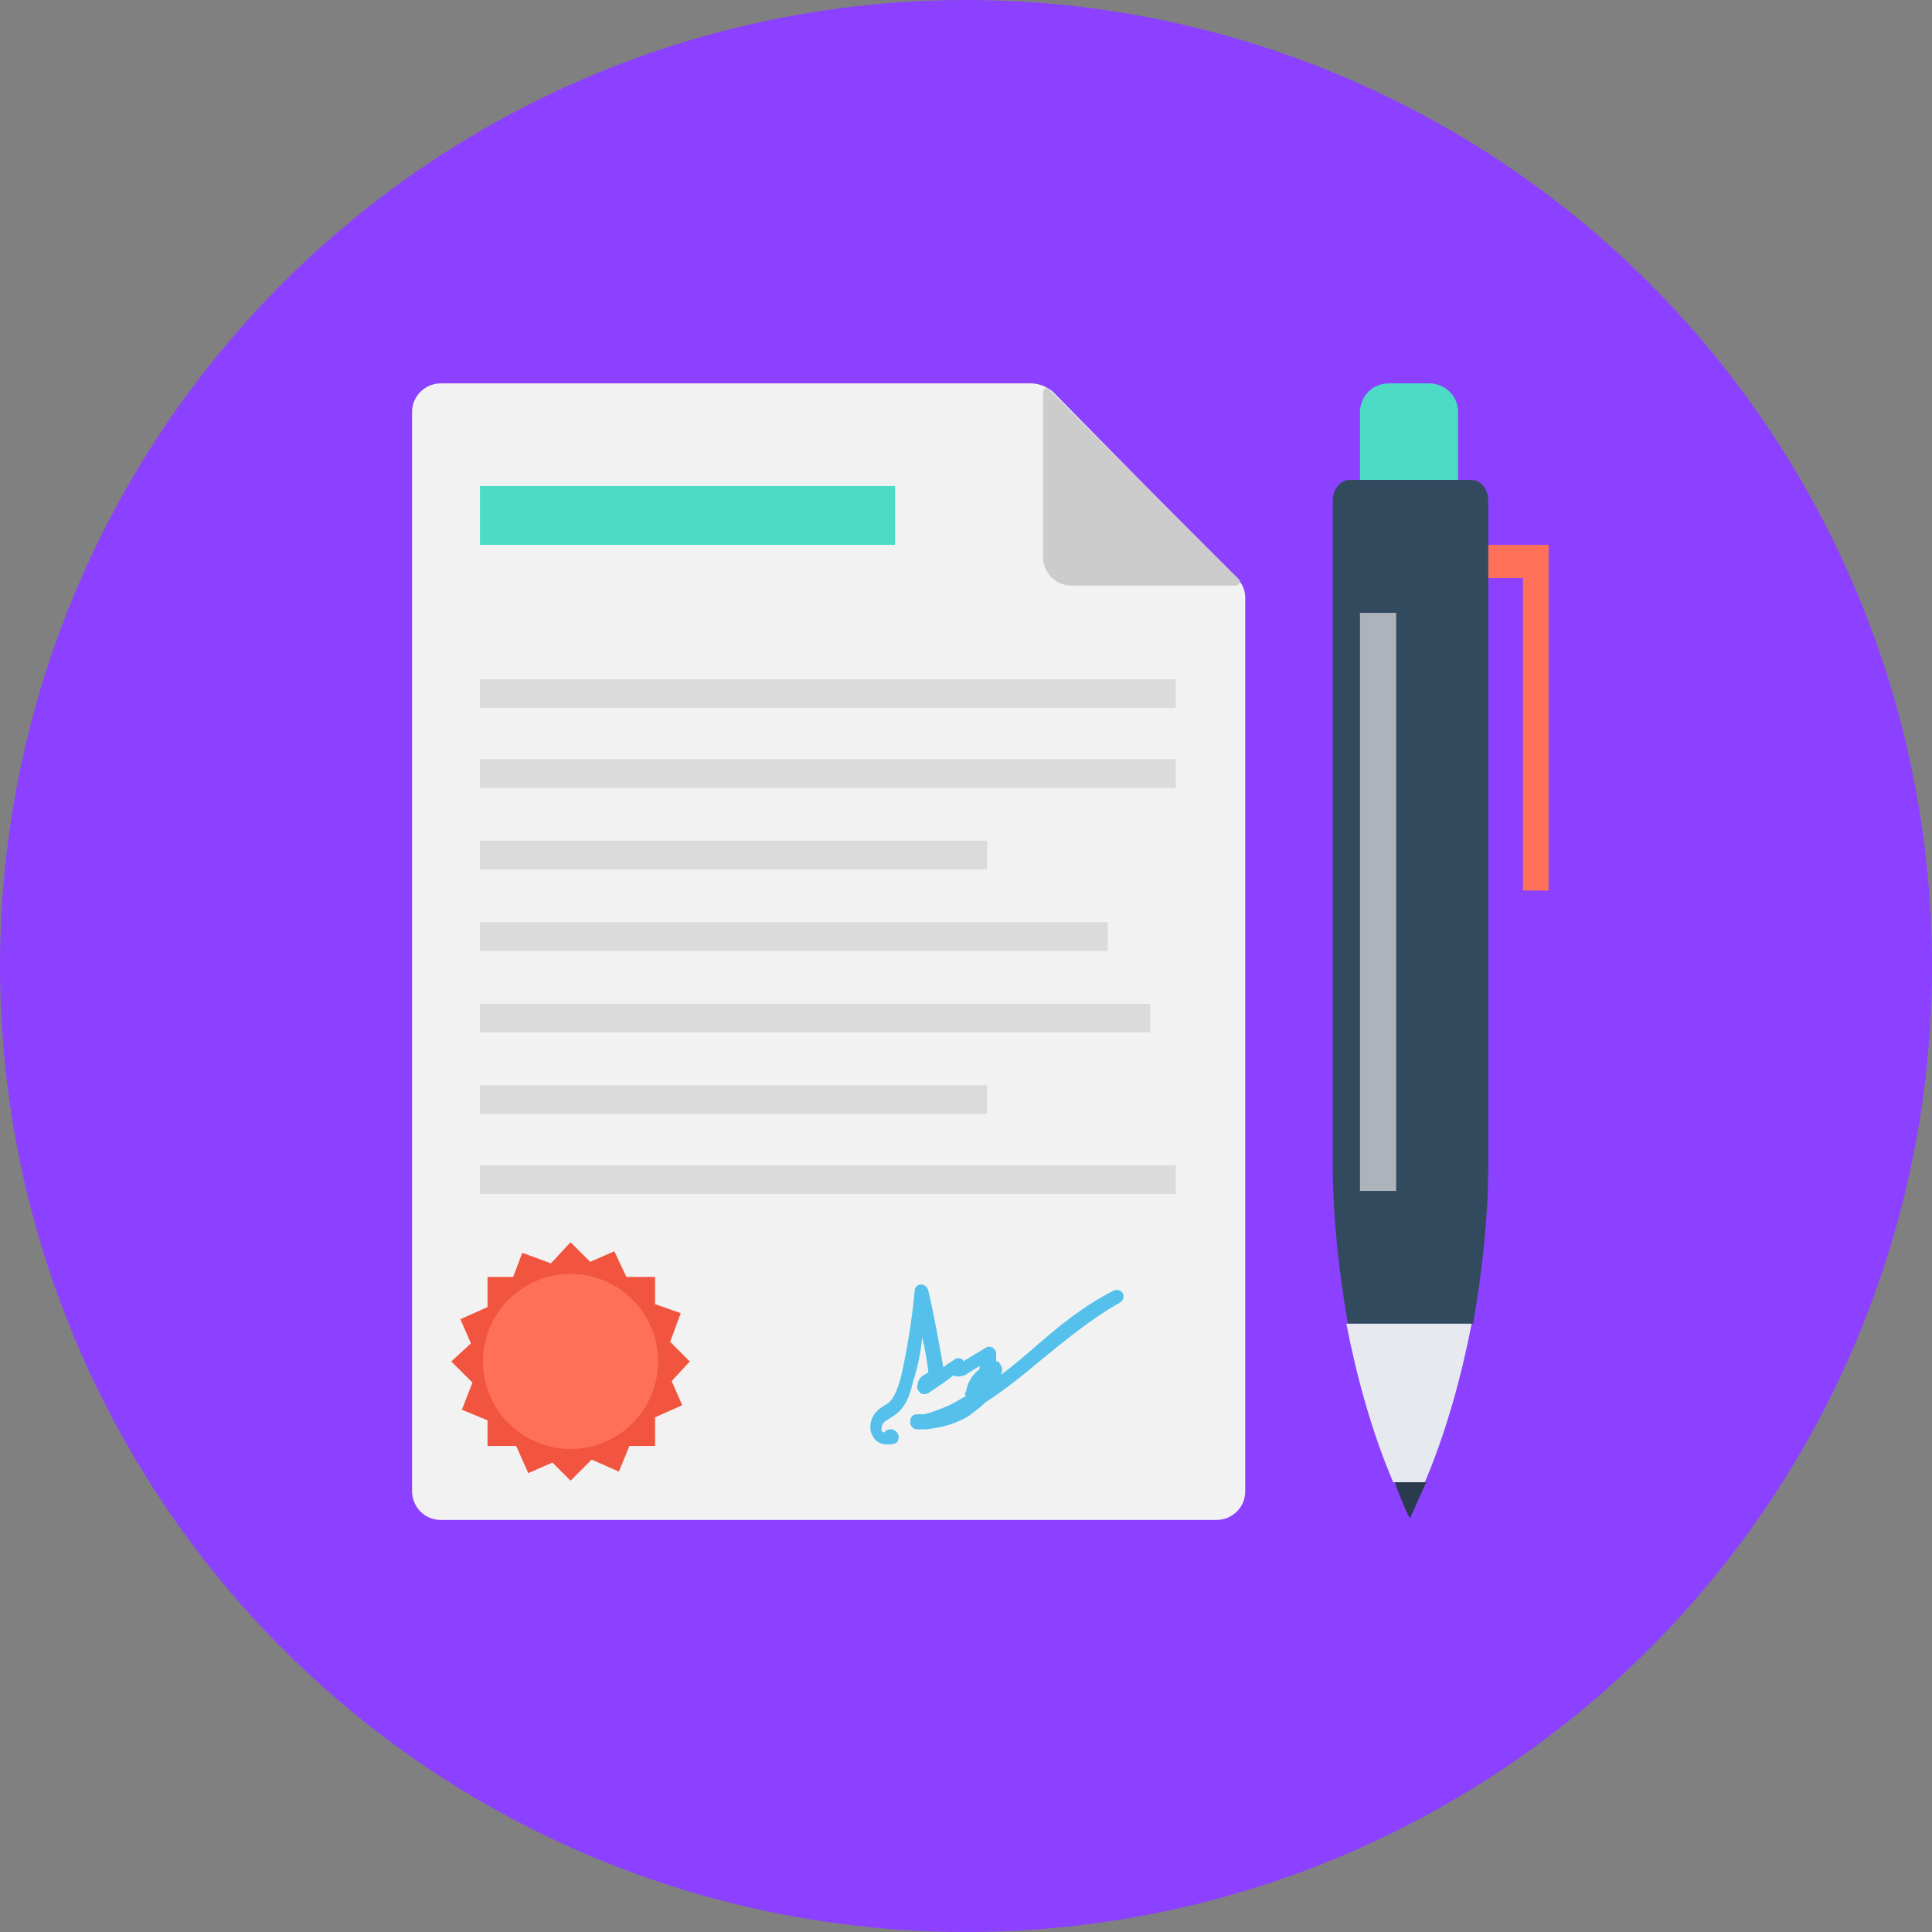 <svg xmlns="http://www.w3.org/2000/svg" xmlns:xlink="http://www.w3.org/1999/xlink" xmlns:svgjs="http://svgjs.com/svgjs" width="512" height="512" x="0" y="0" viewBox="0 0 504.123 504.123" style="enable-background:new 0 0 512 512" xml:space="preserve" class=""><rect x="0" y="0" width="504.123" height="504.123" fill="#808080" stroke="none"/><g>
<circle xmlns="http://www.w3.org/2000/svg" style="" cx="252.062" cy="252.062" r="252.062" fill="#8b41ff" data-original="#ffd05b" class=""></circle>
<path xmlns="http://www.w3.org/2000/svg" style="" d="M268.997,100.037H115.003c-3.938,0-7.483,3.151-7.483,7.483v281.6c0,3.938,3.151,7.483,7.483,7.483  H317.44c3.938,0,7.483-3.151,7.483-7.483V155.963c0-1.969-0.788-3.938-2.363-5.12l-48.049-48.837  C272.935,100.825,270.966,100.037,268.997,100.037z" fill="#f2f2f2" data-original="#f2f2f2" class=""></path>
<path xmlns="http://www.w3.org/2000/svg" style="" d="M380.455,125.243h-25.6V107.52c0-3.938,3.151-7.483,7.483-7.483h10.634  c3.938,0,7.483,3.151,7.483,7.483V125.243z" fill="#4cdbc4" data-original="#4cdbc4"></path>
<polygon xmlns="http://www.w3.org/2000/svg" style="" points="404.086,232.369 397.391,232.369 397.391,150.843 388.332,150.843 388.332,142.178   404.086,142.178 " fill="#ff7058" data-original="#ff7058"></polygon>
<path xmlns="http://www.w3.org/2000/svg" style="" d="M388.332,303.655V130.757c0-3.151-1.969-5.514-4.332-5.514h-31.902c-2.363,0-4.332,2.363-4.332,5.514  v172.898c0,14.178,1.575,27.963,3.938,41.748h32.689C386.757,331.618,388.332,317.834,388.332,303.655z" fill="#324a5e" data-original="#324a5e"></path>
<path xmlns="http://www.w3.org/2000/svg" style="" d="M367.852,396.209c1.575-3.151,2.757-6.302,4.332-9.452h-8.271  C365.095,389.908,366.277,393.058,367.852,396.209z" fill="#2b3b4e" data-original="#2b3b4e"></path>
<path xmlns="http://www.w3.org/2000/svg" style="" d="M351.311,345.403c2.757,14.178,6.695,28.357,12.209,41.354h8.271  c5.514-12.997,9.452-27.175,12.209-41.354H351.311z" fill="#e6e9ee" data-original="#e6e9ee"></path>
<rect xmlns="http://www.w3.org/2000/svg" x="354.855" y="159.902" style="" width="9.452" height="150.843" fill="#acb3ba" data-original="#acb3ba"></rect>
<path xmlns="http://www.w3.org/2000/svg" style="" d="M279.631,152.812h42.929c0.788,0,1.182-1.182,0.788-1.575l-49.625-49.625  c-0.788-0.788-1.575,0-1.575,0.788v42.929C272.148,149.268,275.298,152.812,279.631,152.812z" fill="#cccccc" data-original="#cccccc"></path>
<rect xmlns="http://www.w3.org/2000/svg" x="125.243" y="126.818" style="" width="108.308" height="15.36" fill="#4cdbc4" data-original="#4cdbc4"></rect>
<g xmlns="http://www.w3.org/2000/svg">
	<rect x="125.243" y="177.231" style="" width="181.563" height="7.483" fill="#dbdbdb" data-original="#dbdbdb"></rect>
	<rect x="125.243" y="198.105" style="" width="181.563" height="7.483" fill="#dbdbdb" data-original="#dbdbdb"></rect>
	<rect x="125.243" y="219.372" style="" width="132.332" height="7.483" fill="#dbdbdb" data-original="#dbdbdb"></rect>
	<rect x="125.243" y="240.64" style="" width="163.84" height="7.483" fill="#dbdbdb" data-original="#dbdbdb"></rect>
	<rect x="125.243" y="261.908" style="" width="174.868" height="7.483" fill="#dbdbdb" data-original="#dbdbdb"></rect>
	<rect x="125.243" y="283.175" style="" width="132.332" height="7.483" fill="#dbdbdb" data-original="#dbdbdb"></rect>
	<rect x="125.243" y="304.049" style="" width="181.563" height="7.483" fill="#dbdbdb" data-original="#dbdbdb"></rect>
</g>
<polygon xmlns="http://www.w3.org/2000/svg" style="" points="179.988,355.249 174.868,350.129 177.625,342.646 170.929,340.283 170.929,333.194   163.446,333.194 160.295,326.498 153.994,329.255 148.874,324.135 143.754,329.649 136.271,326.892 133.908,333.194   127.212,333.194 127.212,341.071 120.123,344.222 122.88,350.523 117.76,355.249 123.274,360.763 120.517,367.852 127.212,370.609   127.212,377.305 134.695,377.305 137.846,384.394 144.148,381.637 148.874,386.363 154.388,380.849 161.477,384 164.234,377.305   170.929,377.305 170.929,369.822 178.018,366.671 175.262,360.369 " fill="#f1543f" data-original="#f1543f"></polygon>
<circle xmlns="http://www.w3.org/2000/svg" style="" cx="148.874" cy="355.249" r="22.843" fill="#ff7058" data-original="#ff7058"></circle>
<path xmlns="http://www.w3.org/2000/svg" style="" d="M231.582,376.911L231.582,376.911c-1.969,0-3.151-0.788-3.938-2.363  c-1.182-1.969-0.394-5.12,1.575-6.695c0.394-0.394,1.182-0.788,1.575-1.182c0.394,0,0.394-0.394,0.788-0.394  c1.969-1.575,2.757-4.332,3.545-7.089c1.575-7.089,2.757-14.178,3.545-22.449c0-0.788,0.788-1.575,1.575-1.575  s1.575,0.394,1.969,1.575c1.575,6.695,2.757,13.391,3.938,20.086c0.788-0.788,1.575-1.182,2.757-1.969  c0.788-0.788,1.969-0.394,2.363,0c0,0,0,0,0,0.394l5.908-3.545c0.394-0.394,1.182-0.394,1.969,0  c0.394,0.394,0.788,0.788,0.788,1.575c0,0.788,0,1.182,0,1.969c0.394,0,0.788,0,0.788,0.394c0.394,0.394,0.788,1.182,0.788,1.575  c0,0.394,0,0.788-0.394,1.575c3.151-2.363,5.908-4.726,8.665-7.089c6.302-5.514,12.997-11.028,20.874-14.966  c0.788-0.394,1.969,0,2.363,0.788c0.394,0.788,0,1.969-0.788,2.363c-7.089,3.938-13.785,9.452-20.086,14.572  c-4.726,3.938-9.452,7.877-14.966,11.422c-1.182,1.182-2.757,2.363-4.332,3.545c-3.151,1.969-7.089,3.151-11.422,3.545  c-0.788,0-1.575,0-1.969,0l0,0c-1.182,0-1.969-0.788-1.969-1.969c0-1.182,0.788-1.969,1.575-1.969c0.788,0,1.182,0,1.969,0  c1.969-0.394,3.938-1.182,6.695-2.363c1.575-0.788,2.757-1.575,4.332-2.363c-0.394-0.394-0.394-0.788,0-1.182  c0.394-2.363,1.575-4.332,3.545-5.908c0-0.394,0-0.394,0-0.788l-3.151,1.969c-0.394,0.394-1.575,0.788-2.757,0.788  c-0.394,0-0.394,0-0.788-0.394c-1.969,1.575-4.332,3.151-6.695,4.726c-0.788,0.394-1.969,0.394-2.363-0.394  c-0.394-0.394-0.788-1.182-0.394-1.969c0-0.788,0.788-1.969,1.575-2.363c0.394,0,0.394-0.394,0.788-0.394l0.394-0.394v-0.394  c-0.394-2.757-0.788-5.514-1.575-8.665c-0.394,3.938-1.182,7.877-2.363,11.422c-0.788,3.545-1.969,7.089-5.12,9.058  c-0.394,0.394-0.788,0.394-1.182,0.788c-0.394,0.394-0.788,0.394-1.182,0.788c-0.788,0.788-0.788,1.575-0.788,2.363  c0,0,0.394,0.394,0.788,0.394c0.394-0.788,1.969-1.182,2.757-0.394c0.788,0.394,1.182,1.575,0.788,2.363  C234.338,376.517,233.157,376.911,231.582,376.911z" fill="#54c0eb" data-original="#54c0eb"></path>
<g xmlns="http://www.w3.org/2000/svg">
</g>
<g xmlns="http://www.w3.org/2000/svg">
</g>
<g xmlns="http://www.w3.org/2000/svg">
</g>
<g xmlns="http://www.w3.org/2000/svg">
</g>
<g xmlns="http://www.w3.org/2000/svg">
</g>
<g xmlns="http://www.w3.org/2000/svg">
</g>
<g xmlns="http://www.w3.org/2000/svg">
</g>
<g xmlns="http://www.w3.org/2000/svg">
</g>
<g xmlns="http://www.w3.org/2000/svg">
</g>
<g xmlns="http://www.w3.org/2000/svg">
</g>
<g xmlns="http://www.w3.org/2000/svg">
</g>
<g xmlns="http://www.w3.org/2000/svg">
</g>
<g xmlns="http://www.w3.org/2000/svg">
</g>
<g xmlns="http://www.w3.org/2000/svg">
</g>
<g xmlns="http://www.w3.org/2000/svg">
</g>
</g></svg>